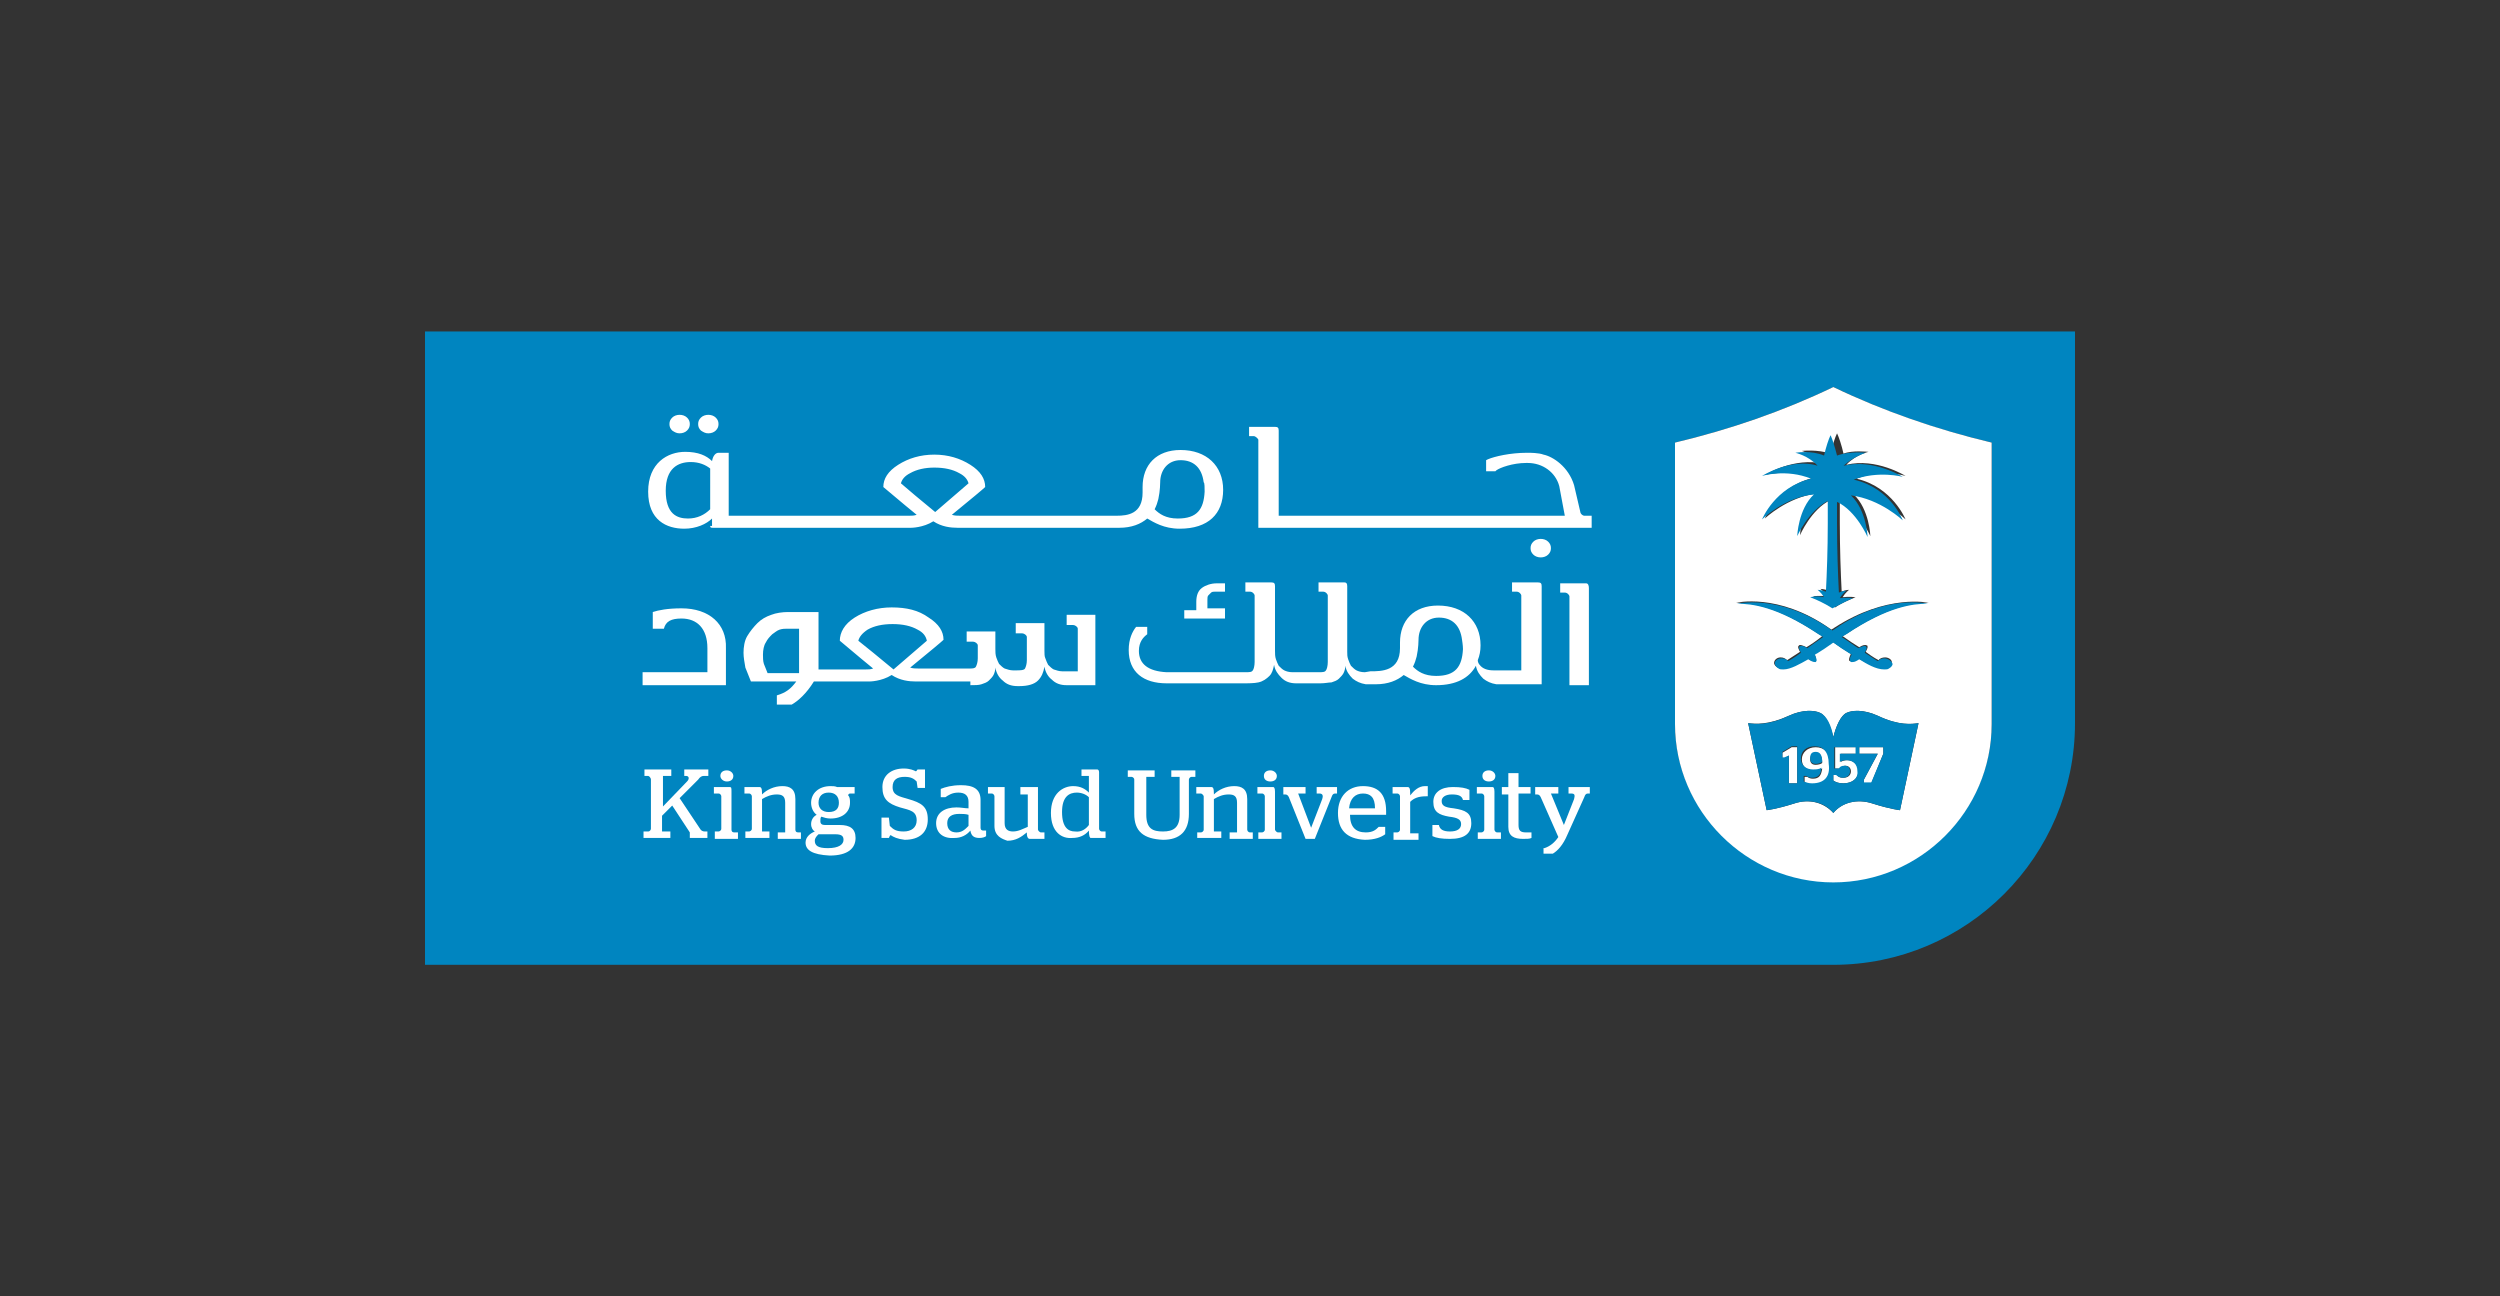 <?xml version="1.0" encoding="utf-8"?>
<!-- Generator: Adobe Illustrator 25.2.3, SVG Export Plug-In . SVG Version: 6.00 Build 0)  -->
<svg version="1.1" id="Ebene_1" xmlns="http://www.w3.org/2000/svg" xmlns:xlink="http://www.w3.org/1999/xlink" x="0px" y="0px"
	 viewBox="0 0 270 140" style="enable-background:new 0 0 270 140;" xml:space="preserve">
<rect x="0" y="0" width="270" height="140" fill="#333333" stroke="none"/>
<style type="text/css">
	.st0{fill:#0085C0;}
	.st1{fill:#FFFFFF;}
</style>
<g>
	<path class="st0" d="M45.9,35.8v68.4h151.9v0c0.1,0,0.1,0,0.2,0c14.4,0,26.1-11.7,26.1-26.1V35.8H45.9z M215.1,78.1
		c0,9.4-7.7,17.1-17.1,17.1c-9.4,0-17.1-7.7-17.1-17.1V47.8c5.9-1.4,11.7-3.4,17.1-6c5.4,2.6,11.1,4.6,17.1,6V78.1z"/>
	<path class="st1" d="M180.9,47.8v30.4c0,9.4,7.7,17.1,17.1,17.1c9.4,0,17.1-7.7,17.1-17.1V47.8c-5.9-1.4-11.7-3.4-17.1-6
		C192.6,44.4,186.8,46.4,180.9,47.8z M205.2,87.5c0,0-1-0.1-2.9-0.7c-1.8-0.6-3.4-0.1-4.3,1c-1-1.1-2.6-1.6-4.3-1
		c-1.9,0.6-2.9,0.7-2.9,0.7l-2-9.4c0.8,0.1,2.2,0.2,4.4-0.8c1.5-0.7,2.8-0.6,3.4-0.3c0.6,0.3,1.1,1.4,1.4,2.6c0,0,0,0,0,0.2
		c0-0.2,0-0.2,0-0.2c0.3-1.2,0.8-2.3,1.4-2.6c0.6-0.3,1.9-0.4,3.4,0.3c2.3,1.1,3.7,0.9,4.4,0.8L205.2,87.5z M208.3,65.1
		c-1.6,0-4.3,0.3-8.8,3.3c-0.2,0.1-0.3,0.2-0.5,0.3c0.7,0.5,1.3,0.9,1.8,1.2c0.3-0.2,0.6-0.3,0.8-0.2c0.1,0,0.1,0.1,0.1,0.2
		c0,0.1-0.1,0.3-0.2,0.5c0.8,0.6,1.2,0.8,1.4,0.9c0.1-0.2,0.4-0.3,0.7-0.3c0.4,0,0.8,0.3,0.7,0.6c0,0.2-0.2,0.4-0.4,0.5
		c-0.1,0.1-0.3,0.1-0.5,0.1c-0.8,0-1.8-0.6-2.7-1.1c-0.3,0.2-0.5,0.3-0.7,0.3c-0.1,0-0.1,0-0.2,0c-0.1,0-0.1-0.1-0.1-0.2
		c0-0.1,0.1-0.4,0.2-0.6c-0.1,0-0.1-0.1-0.2-0.1l0,0c-0.5-0.3-1.1-0.7-1.8-1.2c-0.7,0.5-1.3,0.9-1.8,1.2l0,0c-0.1,0-0.1,0.1-0.2,0.1
		c0.2,0.2,0.2,0.4,0.2,0.6c0,0.1,0,0.1-0.1,0.2c0,0-0.1,0-0.1,0c-0.2,0-0.4-0.1-0.7-0.3c-0.8,0.5-1.8,1.1-2.7,1.1
		c-0.2,0-0.4,0-0.5-0.1c-0.2-0.1-0.4-0.3-0.4-0.5c0-0.3,0.3-0.6,0.7-0.6c0.3,0,0.5,0.1,0.7,0.3c0.2-0.1,0.6-0.4,1.4-0.9
		c-0.1-0.2-0.2-0.4-0.2-0.5c0-0.1,0-0.1,0.1-0.2c0.1-0.1,0.4,0,0.8,0.2c0.5-0.3,1.1-0.7,1.7-1.2c-0.2-0.1-0.3-0.2-0.5-0.3
		c-4.5-3-7.2-3.3-8.8-3.3c0,0,4.5-1.1,10,2.7c0.1,0.1,0.2,0.1,0.3,0.2c0.1-0.1,0.2-0.1,0.3-0.2C203.8,64.1,208.3,65.1,208.3,65.1z
		 M201.8,48.8c0,0-1.4,0.3-2.4,1.4c3.2-0.8,6.4,1.2,6.4,1.2s-2.6-0.8-5.3,0.3c3.9,0.9,5.3,4.4,5.3,4.4s-2.4-2.4-5.6-2.7
		c1.7,1.6,1.8,4.5,1.8,4.5s-1.2-2.7-3.3-3.8c0,0.7,0,1.5,0,2.4c0,2.8,0.1,5.4,0.2,7.4c0.4-0.2,0.8-0.2,0.8-0.2s-0.4,0.3-0.7,0.8
		c0.7-0.1,1.4,0,1.4,0s0,0,0,0c-0.7,0.3-1.5,0.6-2.2,1.1c-0.8-0.5-1.6-0.8-2.4-1.2c0,0,0,0,0,0s0.7-0.1,1.5,0
		c-0.3-0.5-0.7-0.8-0.7-0.8s0.4,0,0.9,0.2c0.1-2,0.2-4.6,0.2-7.4c0-0.9,0-1.7,0-2.4c-2.1,1-3.3,3.8-3.3,3.8s0.1-2.9,1.8-4.5
		c-3.2,0.4-5.6,2.7-5.6,2.7s1.3-3.5,5.3-4.4c-2.7-1-5.3-0.3-5.3-0.3s3.2-2,6.4-1.2c-1.1-1-2.4-1.4-2.4-1.4s1.7-0.2,3.1,0.3
		c0.2-0.9,0.5-1.8,0.7-2.2c0.2,0.4,0.5,1.3,0.7,2.2C200,48.6,201.8,48.8,201.8,48.8z"/>
	<g>
		<path class="st0" d="M190.3,51.4c0,0,2.6-0.8,5.3,0.3c-3.9,0.9-5.3,4.4-5.3,4.4s2.4-2.4,5.6-2.7c-1.7,1.6-1.8,4.5-1.8,4.5
			s1.2-2.7,3.3-3.8c0,0.7,0,1.5,0,2.4c0,2.9-0.1,5.4-0.2,7.4c-0.5-0.2-0.9-0.2-0.9-0.2s0.4,0.3,0.7,0.8c-0.8-0.2-1.5,0-1.5,0
			s0,0,0,0c0.8,0.3,1.6,0.7,2.4,1.2c0.8-0.4,1.5-0.8,2.2-1.1c0,0,0,0,0,0s-0.6-0.1-1.4,0c0.3-0.5,0.7-0.8,0.7-0.8s-0.4,0-0.8,0.2
			c-0.1-2-0.2-4.6-0.2-7.4c0-0.9,0-1.7,0-2.4c2.1,1,3.3,3.8,3.3,3.8s-0.1-2.9-1.8-4.5c3.2,0.4,5.6,2.7,5.6,2.7s-1.3-3.5-5.3-4.4
			c2.7-1,5.3-0.3,5.3-0.3s-3.2-2-6.4-1.2c1.1-1,2.4-1.4,2.4-1.4s-1.7-0.2-3.1,0.3c-0.2-0.8-0.5-1.8-0.7-2.2
			c-0.2,0.4-0.5,1.3-0.7,2.2c-1.4-0.6-3.1-0.3-3.1-0.3s1.4,0.3,2.4,1.4C193.5,49.4,190.3,51.4,190.3,51.4z"/>
		<path class="st0" d="M203.5,71.1c-0.3,0-0.5,0.1-0.7,0.3c-0.2-0.1-0.6-0.4-1.4-0.9c0.1-0.2,0.2-0.4,0.2-0.5c0-0.1,0-0.1-0.1-0.2
			c-0.1-0.1-0.4,0-0.8,0.2c-0.5-0.3-1-0.7-1.8-1.2c0.2-0.1,0.3-0.2,0.5-0.3c4.5-3,7.2-3.3,8.8-3.3c0,0-4.5-1.1-10,2.7
			c-0.1,0.1-0.2,0.1-0.3,0.2c-0.1-0.1-0.2-0.1-0.3-0.2c-5.5-3.8-10-2.7-10-2.7c1.6,0,4.3,0.3,8.8,3.3c0.2,0.1,0.3,0.2,0.5,0.3
			c-0.7,0.5-1.3,0.9-1.7,1.2c-0.3-0.2-0.6-0.3-0.8-0.2c-0.1,0-0.1,0.1-0.1,0.2c0,0.1,0.1,0.3,0.2,0.5c-0.8,0.6-1.2,0.8-1.4,0.9
			c-0.1-0.2-0.4-0.3-0.7-0.3c-0.4,0-0.8,0.3-0.7,0.6c0,0.2,0.2,0.4,0.4,0.5c0.1,0.1,0.3,0.1,0.5,0.1c0.8,0,1.8-0.6,2.7-1.1
			c0.3,0.2,0.5,0.3,0.7,0.3c0.1,0,0.1,0,0.1,0c0,0,0.1-0.1,0.1-0.2c0-0.1-0.1-0.4-0.2-0.6c0.1,0,0.1-0.1,0.2-0.1l0,0
			c0.5-0.3,1.1-0.7,1.8-1.2c0.7,0.5,1.3,0.9,1.8,1.2l0,0c0.1,0,0.1,0.1,0.2,0.1c-0.2,0.2-0.2,0.4-0.2,0.6c0,0.1,0,0.1,0.1,0.2
			c0,0,0.1,0,0.2,0c0.2,0,0.4-0.1,0.7-0.3c0.8,0.5,1.8,1.1,2.7,1.1c0.2,0,0.4,0,0.5-0.1c0.2-0.1,0.4-0.3,0.4-0.5
			C204.3,71.4,203.9,71.1,203.5,71.1z"/>
	</g>
	<path class="st1" d="M196.1,80.7c-0.9,0-1.5,0.6-1.5,1.3c0,0.8,0.5,1.2,1.3,1.2c0.3,0,0.6-0.1,0.9-0.2c-0.1,0.7-0.3,1.1-1,1.1
		c-0.3,0-0.5-0.1-0.6-0.2h-0.3v0.6c0.2,0.1,0.5,0.2,0.9,0.2c1.2,0,1.9-0.7,1.9-2.1C197.7,81.3,197,80.7,196.1,80.7z M196.1,82.6
		c-0.4,0-0.6-0.2-0.6-0.6c0-0.4,0.2-0.7,0.6-0.7c0.4,0,0.7,0.3,0.7,1.1C196.7,82.5,196.4,82.6,196.1,82.6z"/>
	<polygon class="st1" points="192.5,81.3 192.5,81.9 192.7,81.9 193.2,81.6 193.2,84.6 194.1,84.6 194.1,80.7 193.5,80.7 	"/>
	<path class="st1" d="M199.5,82.1c-0.3,0-0.6,0.1-0.7,0.2h0v-0.9h1.7v-0.7h-2.3V83h0.5c0.1-0.1,0.3-0.3,0.6-0.3
		c0.3,0,0.6,0.2,0.6,0.6c0,0.4-0.3,0.7-0.8,0.7c-0.4,0-0.6-0.1-0.7-0.3H198v0.6c0.3,0.2,0.6,0.3,1.1,0.3c0.9,0,1.6-0.5,1.6-1.3
		C200.7,82.5,200.1,82.1,199.5,82.1z"/>
	<polygon class="st1" points="200.8,81.4 202.8,81.4 202.8,81.4 201.3,84.2 201.3,84.6 202.1,84.6 203.4,81.4 203.4,80.7 
		200.8,80.7 	"/>
	<path class="st0" d="M196.1,81.2c-0.5,0-0.6,0.3-0.6,0.7c0,0.4,0.2,0.6,0.6,0.6c0.3,0,0.5-0.1,0.7-0.2
		C196.8,81.6,196.6,81.2,196.1,81.2z"/>
	<path class="st0" d="M202.8,77.3c-1.6-0.7-2.8-0.6-3.4-0.3c-0.6,0.3-1.1,1.4-1.4,2.6c0,0,0,0,0,0.2c0-0.2,0-0.2,0-0.2
		c-0.2-1.2-0.7-2.3-1.4-2.6c-0.6-0.3-1.9-0.4-3.4,0.3c-2.3,1.1-3.7,0.9-4.4,0.8l2,9.4c0,0,1-0.1,2.9-0.7c1.8-0.6,3.4-0.1,4.3,1
		c0.9-1.1,2.6-1.6,4.3-1c1.9,0.6,2.9,0.7,2.9,0.7l2-9.4C206.5,78.2,205.1,78.4,202.8,77.3z M194.1,84.6h-0.9v-3l-0.5,0.2h-0.2v-0.6
		l1-0.6h0.6V84.6z M195.7,84.6c-0.4,0-0.6-0.1-0.9-0.2v-0.6h0.3c0.1,0.1,0.3,0.2,0.6,0.2c0.7,0,1-0.4,1-1.1
		c-0.2,0.2-0.6,0.2-0.9,0.2c-0.7,0-1.3-0.4-1.3-1.2c0-0.8,0.6-1.3,1.5-1.3c0.9,0,1.5,0.6,1.5,1.9C197.7,83.9,197,84.6,195.7,84.6z
		 M199.1,84.6c-0.5,0-0.8-0.1-1.1-0.3v-0.6h0.3c0.1,0.1,0.4,0.3,0.7,0.3c0.4,0,0.8-0.2,0.8-0.7c0-0.4-0.2-0.6-0.6-0.6
		c-0.3,0-0.5,0.1-0.6,0.3h-0.5v-2.3h2.3v0.7h-1.7v0.9h0c0.1-0.1,0.4-0.2,0.7-0.2c0.7,0,1.2,0.4,1.2,1.2
		C200.7,84.1,200,84.6,199.1,84.6z M203.4,81.4l-1.3,3.1h-0.8v-0.3l1.5-2.8v0h-2v-0.7h2.6V81.4z"/>
	<g>
		<path class="st1" d="M171.3,63h-2.8v1h0.5c0.3,0,0.5,0.3,0.5,0.4V74h2.1V63.5C171.6,63.2,171.5,63,171.3,63z"/>
		<path class="st1" d="M132.5,65.7h-2.1v-0.9c0-0.2,0-0.4,0.1-0.5c0.1-0.1,0.2-0.2,0.3-0.3c0.1-0.1,0.3-0.1,0.4-0.1
			c0.2,0,0.3,0,0.5,0h0.6v-0.9h-0.9c-0.6,0-1.2,0.2-1.6,0.5c-0.4,0.3-0.6,0.8-0.6,1.5v0.9h-1.3v0.9h4.4V65.7z"/>
		<path class="st1" d="M147.4,72.6c-0.4,0-0.7-0.1-0.9-0.2c-0.2-0.1-0.4-0.3-0.6-0.5c-0.1-0.2-0.2-0.4-0.3-0.7
			c-0.1-0.3-0.1-0.5-0.1-0.8v-4h0v-3.1c0-0.3-0.1-0.4-0.3-0.4h-2.8v1h0.5c0.3,0,0.5,0.3,0.5,0.4V69h0v2.5c0,0.4-0.1,0.8-0.2,0.9
			c-0.1,0.2-0.4,0.2-0.8,0.2h-2.8c-0.4,0-0.7-0.1-0.9-0.2c-0.2-0.1-0.4-0.3-0.6-0.5c-0.1-0.2-0.2-0.4-0.3-0.7
			c-0.1-0.3-0.1-0.6-0.1-0.9v-4.8l0,0v-2.2c0-0.3-0.1-0.4-0.4-0.4h-2.8v1h0.5c0.3,0,0.5,0.3,0.5,0.4V69h0v2.5c0,0.4-0.1,0.8-0.2,0.9
			c-0.1,0.2-0.4,0.2-0.8,0.2h-7.5c-0.8,0-1,0-1,0c-2-0.1-3-0.9-3-2.3c0-1,0.5-1.5,0.9-1.8v-0.8h-1.2c-0.4,0.5-0.8,1.3-0.8,2.5
			c0,2.4,1.6,3.6,4.1,3.6c0.1,0,0.7,0,0.7,0h7.9c0,0,0.9,0,1.3-0.1c0.5-0.1,0.9-0.4,1.2-0.7c0.3-0.3,0.4-0.7,0.5-1.2
			c0.1,0.6,0.4,1,0.8,1.4c0.4,0.4,0.9,0.6,1.6,0.6h2.6c0.5,0,0.9-0.1,1.2-0.1c0.3-0.1,0.6-0.2,0.8-0.4c0.2-0.2,0.4-0.4,0.5-0.6
			c0.1-0.2,0.2-0.5,0.2-0.8c0.1,0.6,0.4,1,0.8,1.4c0.4,0.3,0.8,0.5,1.4,0.6v0h1.1c1.3,0,2.3-0.4,3-1c0.7,0.4,1.8,1.1,3.5,1.1
			c2.2,0,3.6-0.8,4.3-2.1c0.1,0.6,0.4,1,0.8,1.4c0.4,0.3,0.8,0.5,1.4,0.6c0,0,0.1,0,0.1,0h0.1h4.7v-7.1l0,0v-3.5
			c0-0.3-0.1-0.4-0.4-0.4h-2.8v1h0.5c0.3,0,0.5,0.3,0.5,0.4v2.4v5.7h-2.6h-0.4c-0.7,0-1.2-0.2-1.5-0.6c-0.1-0.1-0.2-0.3-0.2-0.5
			c0.2-0.5,0.3-1,0.3-1.6c0-2.6-1.8-4.3-4.6-4.3c-2.6,0-4.1,1.6-4.1,4l0,0.6c0,2.5-2,2.5-3.2,2.5L147.4,72.6z M158,70.1
			c-0.1,1.9-0.8,2.9-2.9,2.9c-1.3,0-2-0.5-2.5-1c0.2-0.4,0.3-0.7,0.4-1.1c0.2-0.9,0.2-1.8,0.2-1.8c0-1.3,0.8-2.4,2.2-2.4
			c1.4,0,2.3,0.8,2.5,2.4C157.9,69.1,158,69.7,158,70.1z"/>
		<g>
			<path class="st1" d="M73.6,65.7c-1.5,0-2.5,0.2-3.1,0.4v1.8h1.2c0.2-0.8,0.8-1.1,1.9-1.1c1.7,0,2.8,1.1,2.8,3.2v2.6h-7V74h9v-4
				C78.5,67.4,76.6,65.7,73.6,65.7z"/>
			<path class="st1" d="M104.8,74c0.5,0,0.9,0,1.2-0.1c0.3-0.1,0.6-0.2,0.8-0.4c0.2-0.2,0.4-0.4,0.5-0.6c0.1-0.2,0.2-0.5,0.2-0.8
				c0.1,0.6,0.4,1.1,0.8,1.4c0.4,0.4,0.9,0.6,1.6,0.6h0.2c0.9,0,1.6-0.2,2-0.6c0.4-0.4,0.6-0.9,0.7-1.5c0.1,0.6,0.4,1.1,0.8,1.4
				c0.4,0.4,0.9,0.6,1.6,0.6h3.1v-4v-3.6h-1.9h-1.2v1.1h0.7c0.2,0,0.5,0.2,0.5,0.4v2h0v2.6h-1.7c-0.3,0-0.6-0.1-0.9-0.2
				c-0.2-0.1-0.4-0.3-0.6-0.5c-0.1-0.2-0.2-0.4-0.3-0.7c-0.1-0.2-0.1-0.5-0.1-0.8v-3h-3.1v1.1h0.7c0.2,0,0.5,0.2,0.5,0.4v2.5
				c0,0.4-0.1,0.7-0.2,0.9c-0.1,0.2-0.6,0.2-0.9,0.2h-0.4c-0.3,0-0.6-0.1-0.9-0.2c-0.2-0.1-0.4-0.3-0.6-0.5
				c-0.1-0.2-0.2-0.4-0.3-0.7c-0.1-0.3-0.1-0.6-0.1-0.9v-1.9h0v0h-3.1v1.1h0.7c0.2,0,0.5,0.2,0.5,0.4v1.1v0.3c0,0.4-0.1,0.7-0.2,0.9
				c-0.1,0.2-0.4,0.2-0.7,0.2l-5.5,0c-0.3,0-0.6,0-0.9-0.1c2.2-1.8,3.4-2.8,3.6-3c0-0.9-0.5-1.7-1.6-2.4c-1.1-0.8-2.4-1.1-4-1.1
				c-1.5,0-2.9,0.4-4,1.1c-1.1,0.7-1.6,1.6-1.6,2.5c1.9,1.6,3.1,2.6,3.6,3c-0.3,0.1-0.5,0.1-0.8,0.1h-5.1v-6.2h-3.3
				c-0.6,0-1.3,0.1-1.8,0.3c-0.6,0.2-1.1,0.5-1.5,0.9c-0.4,0.4-0.8,0.9-1.1,1.4c-0.3,0.5-0.4,1.2-0.4,1.8c0,0.5,0.1,1,0.2,1.6
				c0.2,0.5,0.4,1,0.6,1.5H86c-0.6,0.8-1.1,1.2-2.1,1.5v1h1.6c0.7-0.4,1.6-1.2,2.4-2.5h6c0,0,1.3,0,2.4-0.7c0.9,0.6,1.9,0.7,2.6,0.7
				H104.8z M82.5,71.7c-0.1-0.3-0.1-0.7-0.1-1c0-0.5,0.1-1,0.3-1.3c0.2-0.4,0.4-0.6,0.7-0.9c0.3-0.2,0.5-0.4,0.8-0.5
				c0.3-0.1,0.6-0.1,0.8-0.1h1.3v4.8h-3.4C82.8,72.4,82.6,72,82.5,71.7z M92.7,69.2c0.1-0.4,0.4-0.8,1-1.2c0.7-0.4,1.6-0.6,2.7-0.6
				c1.1,0,2,0.2,2.7,0.6c0.6,0.3,0.9,0.7,1,1.2l-3.6,3.1C94.8,70.9,93.6,69.9,92.7,69.2z"/>
		</g>
		<g>
			<path class="st1" d="M76.5,46.8c0.3,0,0.6-0.1,0.8-0.3c0.2-0.2,0.3-0.4,0.3-0.7c0-0.3-0.1-0.5-0.3-0.7c-0.2-0.2-0.5-0.3-0.8-0.3
				c-0.3,0-0.6,0.1-0.8,0.3c-0.2,0.2-0.3,0.4-0.3,0.7c0,0.3,0.1,0.5,0.3,0.7C76,46.7,76.2,46.8,76.5,46.8z"/>
			<path class="st1" d="M73.4,46.8c0.3,0,0.6-0.1,0.8-0.3c0.2-0.2,0.3-0.4,0.3-0.7c0-0.3-0.1-0.5-0.3-0.7c-0.2-0.2-0.5-0.3-0.8-0.3
				c-0.3,0-0.6,0.1-0.8,0.3c-0.2,0.2-0.3,0.4-0.3,0.7c0,0.3,0.1,0.5,0.3,0.7C72.9,46.7,73.1,46.8,73.4,46.8z"/>
			<path class="st1" d="M166.4,58.2c-0.3,0-0.6,0.1-0.8,0.3c-0.2,0.2-0.3,0.4-0.3,0.7c0,0.3,0.1,0.5,0.3,0.7
				c0.2,0.2,0.5,0.3,0.8,0.3c0.3,0,0.6-0.1,0.8-0.3c0.2-0.2,0.3-0.4,0.3-0.7c0-0.3-0.1-0.5-0.3-0.7C167,58.3,166.7,58.2,166.4,58.2z
				"/>
			<path class="st1" d="M76.7,56.8L76.7,56.8C76.7,56.8,76.7,56.8,76.7,56.8C76.7,57,76.8,57,77,57h21.4h0c0,0,1.3,0,2.4-0.7
				c0.9,0.6,1.9,0.7,2.6,0.7h17.5c1.3,0,2.3-0.4,3-1c0.7,0.4,1.8,1.1,3.5,1.1c3.1,0,4.7-1.6,4.7-4.2c0-2.6-1.8-4.3-4.6-4.3
				c-2.6,0-4.1,1.6-4.1,4l0,0.6c0,2.3-1.6,2.5-2.8,2.5v0h-16.9c-0.3,0-0.6,0-0.9-0.1c2.2-1.8,3.4-2.8,3.6-3c0-0.9-0.5-1.7-1.6-2.4
				c-1.1-0.7-2.4-1.1-3.9-1.1c-1.5,0-2.8,0.4-3.9,1.1c-1.1,0.7-1.6,1.5-1.6,2.4c1.9,1.6,3.1,2.6,3.6,3c-0.3,0.1-0.5,0.1-0.8,0.1
				l-19.5,0v-6.8h-1.1c-0.3,0-0.6,0.3-0.7,0.9c-0.6-0.6-1.5-1-2.9-1c-1.9,0-4,1.2-4,4.3c0,3.1,2,4,3.9,4c1.3,0,2.4-0.5,3-1.1V56.8z
				 M74.3,56c-1.2,0-2.4-0.5-2.4-3c0-2.4,1.3-3.1,2.7-3.1c0.9,0,1.6,0.3,2.1,0.7V55C76.1,55.6,75.3,56,74.3,56z M97.3,52.2
				c0.1-0.4,0.4-0.8,1-1.1c0.7-0.4,1.6-0.6,2.6-0.6c1.1,0,2,0.2,2.7,0.6c0.6,0.3,0.9,0.7,1,1.1l-3.6,3.1
				C99.3,53.9,98.1,52.9,97.3,52.2z M130.1,53.1c-0.1,1.9-0.8,2.9-2.9,2.9c-1.3,0-2-0.5-2.5-1c0.2-0.4,0.3-0.7,0.4-1.1
				c0.2-0.9,0.2-1.8,0.2-1.8c0-1.3,0.8-2.4,2.2-2.4c1.4,0,2.3,0.8,2.5,2.4C130.1,52.1,130.1,52.7,130.1,53.1z"/>
		</g>
		<path class="st1" d="M171.9,55.7h-0.8c-0.1,0-0.3-0.1-0.4-0.3l-0.7-3c-0.6-2-2.3-3.1-3.3-3.3c-0.5-0.2-1.5-0.2-1.6-0.2
			c-0.1,0-0.2,0-0.2,0c-1.8,0-3.5,0.4-4.2,0.7l-0.2,0.1v1.2h1l0.1-0.1c0.4-0.3,1.8-0.8,3.2-0.8l0.2,0c1.6,0,3,1,3.4,2.5l0.6,3.2
			l-30.9,0v-9.2c0-0.3-0.1-0.4-0.4-0.4h-2.8v1h0.5c0.2,0,0.5,0.3,0.5,0.4V57h0h36V55.7z"/>
	</g>
	<g>
		<g>
			<path class="st1" d="M69.5,89.8H70c0.2,0,0.3-0.2,0.3-0.3v-5.3c0-0.2-0.2-0.4-0.3-0.4h-0.4v-0.7h2.9v0.7h-0.9v3.3l2.6-2.7
				c0.3-0.3,0.2-0.6-0.1-0.6h-0.2v-0.7h2.6v0.7H76c-0.2,0-0.4,0.1-0.6,0.4l-2,2l2.2,3.3c0.1,0.2,0.3,0.3,0.5,0.3h0.3v0.7h-1.9v-0.6
				L72.6,87l-1.1,1.1v1.7h0.9v0.7h-2.9V89.8z"/>
			<path class="st1" d="M77.2,89.8h0.4c0.1,0,0.3-0.1,0.3-0.3V86c0-0.1-0.1-0.3-0.3-0.3h-0.5V85h1.7c0.2,0,0.2,0.1,0.2,0.5v4.1
				c0,0.2,0.1,0.3,0.3,0.3h0.4v0.7h-2.5V89.8z M77.8,83.8c0-0.4,0.3-0.6,0.7-0.6c0.4,0,0.7,0.3,0.7,0.6c0,0.4-0.3,0.6-0.7,0.6
				C78.1,84.4,77.8,84.1,77.8,83.8z"/>
			<path class="st1" d="M80.5,89.8h0.4c0.1,0,0.3-0.1,0.3-0.3V86c0-0.1-0.1-0.3-0.3-0.3h-0.5V85h1.6c0.2,0,0.3,0.1,0.3,0.7v0.1
				c0.5-0.5,1.3-0.9,2.2-0.9c0.8,0,1.4,0.3,1.4,1.4v3.3c0,0.2,0.1,0.3,0.3,0.3h0.3v0.7H84v-0.7h0.8v-3.2c0-0.7-0.3-0.9-0.9-0.9
				c-0.6,0-1.1,0.2-1.6,0.5v3.5h0.8v0.7h-2.6V89.8z"/>
			<path class="st1" d="M87,91c0-0.6,0.5-1,1-1.2c-0.2-0.1-0.4-0.4-0.4-0.8c0-0.4,0.2-0.8,0.6-1c-0.4-0.3-0.6-0.8-0.6-1.3
				c0-1,0.8-1.8,2.1-1.8c0.2,0,0.5,0,0.7,0.1h1.9v0.7h-0.5c-0.1,0-0.2,0.1-0.2,0.2c0.2,0.2,0.2,0.5,0.2,0.8c0,1-0.8,1.7-2.1,1.7
				c-0.4,0-0.7-0.1-1-0.2c-0.1,0.1-0.1,0.3-0.1,0.5c0,0.3,0.2,0.4,0.5,0.4h1.6c1.1,0,1.7,0.4,1.7,1.4c0,1.1-0.8,1.9-2.8,1.9
				C87.7,92.3,87,91.8,87,91z M91.1,90.7c0-0.4-0.2-0.6-0.9-0.6h-1.8c-0.2,0.2-0.4,0.4-0.4,0.7c0,0.5,0.3,0.8,1.4,0.8
				C90.6,91.6,91.1,91.2,91.1,90.7z M90.6,86.7c0-0.7-0.4-1.1-1.1-1.1c-0.7,0-1.1,0.4-1.1,1.1c0,0.6,0.4,1,1.1,1
				C90.3,87.7,90.6,87.3,90.6,86.7z"/>
			<path class="st1" d="M96.2,90.2c-0.1,0-0.1,0.1-0.2,0.3h-0.8v-2.2h0.8l0.1,0.9c0.4,0.4,0.7,0.6,1.5,0.6c0.8,0,1.4-0.4,1.4-1.2
				c0-1-0.7-1.1-1.8-1.4c-1.3-0.4-1.9-0.9-1.9-2.2c0-1.3,1-2,2.3-2c0.7,0,1.1,0.2,1.3,0.3c0.1,0,0.1-0.1,0.2-0.2h0.8v2h-0.8
				l-0.1-0.7c-0.3-0.3-0.6-0.5-1.3-0.5c-0.8,0-1.3,0.3-1.3,1.1c0,0.9,0.7,1,1.7,1.3c1.4,0.4,2.1,0.8,2.1,2.2c0,1.4-0.9,2.2-2.5,2.2
				C96.9,90.6,96.5,90.4,96.2,90.2z"/>
			<path class="st1" d="M101.1,88.9c0-1.1,0.9-1.7,2.2-1.7c0.5,0,0.9,0.1,1.3,0.1v-0.7c0-0.7-0.4-1-1.1-1c-0.7,0-1.1,0.3-1.4,0.5
				h-0.5v-0.9c0.5-0.2,1.2-0.4,2.2-0.4c1.3,0,2.1,0.4,2.1,1.6v3c0,0.2,0.1,0.3,0.3,0.3h0.3v0.6c-0.1,0.1-0.4,0.2-0.7,0.2
				c-0.6,0-0.9-0.2-1-0.8c-0.4,0.5-1,0.8-1.7,0.8C101.9,90.6,101.1,90,101.1,88.9z M104.6,89.2V88c-0.3-0.1-0.7-0.1-1-0.1
				c-0.8,0-1.3,0.3-1.3,1c0,0.7,0.4,1,1,1C103.9,89.9,104.2,89.6,104.6,89.2z"/>
			<path class="st1" d="M107.4,89.2V86c0-0.1-0.1-0.3-0.3-0.3h-0.4V85h1.8v3.9c0,0.7,0.4,0.9,0.9,0.9c0.6,0,1.1-0.3,1.6-0.5v-3.5
				h-0.8V85h1.9v4.6c0,0.1,0.2,0.3,0.3,0.3h0.4v0.7h-1.6c-0.1,0-0.3-0.1-0.3-0.6v-0.1c-0.6,0.5-1.2,0.9-2.1,0.9
				C108.2,90.6,107.4,90.3,107.4,89.2z"/>
			<path class="st1" d="M113.5,87.8c0-2.1,1.3-2.9,2.4-2.9c0.8,0,1.3,0.3,1.7,0.7v-1.8h-0.8v-0.7h1.7c0.1,0,0.2,0.1,0.2,0.3v6.1
				c0,0.1,0.1,0.3,0.3,0.3h0.4v0.7h-1.6c-0.1,0-0.2-0.2-0.2-0.8c-0.4,0.5-1,0.8-1.8,0.8C114.7,90.6,113.5,89.9,113.5,87.8z
				 M117.6,89.1v-3c-0.3-0.3-0.8-0.5-1.3-0.5c-0.8,0-1.6,0.4-1.6,2.1c0,1.7,0.7,2.1,1.4,2.1C116.8,89.9,117.3,89.5,117.6,89.1z"/>
		</g>
		<g>
			<path class="st1" d="M122.5,87.9v-3.7c0-0.2-0.2-0.3-0.3-0.3h-0.4v-0.7h2.9v0.7h-0.9v4.1c0,1.5,0.7,1.8,1.8,1.8
				c1.1,0,1.8-0.4,1.8-1.8v-4.1h-0.9v-0.7h2.6v0.7h-0.4c-0.2,0-0.3,0.2-0.3,0.3v3.7c0,1.9-1,2.8-2.8,2.8
				C123.5,90.6,122.5,89.8,122.5,87.9z"/>
			<path class="st1" d="M129.3,89.9h0.4c0.1,0,0.3-0.1,0.3-0.3V86c0-0.1-0.2-0.3-0.3-0.3h-0.5V85h1.6c0.2,0,0.3,0.1,0.3,0.7v0.1
				c0.5-0.5,1.3-0.9,2.2-0.9c0.8,0,1.4,0.3,1.4,1.4v3.3c0,0.1,0.1,0.3,0.3,0.3h0.3v0.7h-2.5v-0.7h0.8v-3.2c0-0.7-0.3-0.9-0.9-0.9
				c-0.6,0-1.1,0.2-1.6,0.5v3.5h0.8v0.7h-2.6V89.9z"/>
			<path class="st1" d="M135.9,89.9h0.4c0.1,0,0.3-0.1,0.3-0.3V86c0-0.1-0.1-0.3-0.3-0.3h-0.5V85h1.7c0.1,0,0.2,0.1,0.2,0.5v4.1
				c0,0.1,0.2,0.3,0.3,0.3h0.4v0.7h-2.5V89.9z M136.5,83.8c0-0.4,0.3-0.6,0.7-0.6c0.4,0,0.7,0.3,0.7,0.6c0,0.4-0.3,0.6-0.7,0.6
				C136.8,84.4,136.5,84.2,136.5,83.8z"/>
			<path class="st1" d="M139.2,86.1c-0.1-0.2-0.2-0.3-0.4-0.3h-0.2V85h2.4v0.7h-0.8l1.4,3.7h0l1.2-3.1c0.1-0.3,0.1-0.6-0.3-0.6h-0.3
				V85h2.2v0.7h-0.2c-0.2,0-0.3,0.1-0.4,0.4l-1.8,4.5h-1L139.2,86.1z"/>
			<path class="st1" d="M144.5,87.8c0-1.8,1.1-2.9,2.7-2.9c1.6,0,2.5,0.8,2.5,2.7c0,0.2,0,0.3,0,0.4h-3.9c0,1.3,0.6,1.9,1.7,1.9
				c0.8,0,1.1-0.3,1.4-0.6h0.7v0.8c-0.4,0.3-1.1,0.6-2.2,0.6C145.4,90.6,144.5,89.6,144.5,87.8z M148.5,87.3c0-1.2-0.5-1.6-1.3-1.6
				c-0.8,0-1.4,0.5-1.5,1.6H148.5z"/>
			<path class="st1" d="M150.5,89.9h0.4c0.1,0,0.3-0.1,0.3-0.3V86c0-0.1-0.1-0.3-0.3-0.3h-0.5V85h1.6c0.2,0,0.3,0.1,0.3,0.7v0.2
				c0.4-0.5,0.9-1,1.6-1c0.1,0,0.2,0,0.3,0V86h-0.2c-0.8,0-1.3,0.2-1.7,0.6v3.4h0.9v0.7h-2.7V89.9z"/>
			<path class="st1" d="M154.7,90.3v-1.2h0.7c0.1,0.5,0.5,0.7,1.2,0.7c0.8,0,1.2-0.3,1.2-0.8c0-0.5-0.4-0.7-1.3-0.8
				c-1.1-0.2-1.7-0.5-1.7-1.6c0-1,0.8-1.6,2.1-1.6c0.9,0,1.4,0.1,1.8,0.3v1.1h-0.7c-0.1-0.4-0.4-0.6-1.2-0.6c-0.7,0-1.1,0.3-1.1,0.7
				c0,0.5,0.3,0.7,1.3,0.8c1.3,0.2,1.9,0.5,1.9,1.6c0,1.1-0.7,1.7-2.3,1.7C155.7,90.6,155.1,90.5,154.7,90.3z"/>
			<path class="st1" d="M159.6,89.9h0.4c0.1,0,0.3-0.1,0.3-0.3V86c0-0.1-0.1-0.3-0.3-0.3h-0.5V85h1.7c0.1,0,0.2,0.1,0.2,0.5v4.1
				c0,0.1,0.1,0.3,0.3,0.3h0.4v0.7h-2.5V89.9z M160.1,83.8c0-0.4,0.3-0.6,0.7-0.6c0.4,0,0.7,0.3,0.7,0.6c0,0.4-0.3,0.6-0.7,0.6
				C160.4,84.4,160.1,84.2,160.1,83.8z"/>
			<path class="st1" d="M162.9,89.3v-3.5h-0.7V85h0.7v-1.5h1.1V85h1.3v0.7h-1.3v3.4c0,0.6,0.2,0.8,0.8,0.8h0.6v0.6
				c-0.2,0.1-0.5,0.1-0.9,0.1C163.5,90.6,162.9,90.3,162.9,89.3z"/>
			<path class="st1" d="M166.8,91.6c0.6-0.2,1.1-0.6,1.5-1.2l-1.9-4.3c-0.1-0.2-0.2-0.3-0.4-0.3h-0.2V85h2.5v0.7h-0.8l1.4,3.4
				l1.1-2.8c0.1-0.4,0.1-0.6-0.3-0.6h-0.3V85h2.3v0.7h-0.2c-0.2,0-0.3,0.1-0.4,0.4l-1.8,4c-0.5,1.2-1.1,1.8-1.6,2.1h-1V91.6z"/>
		</g>
	</g>
</g>
</svg>
